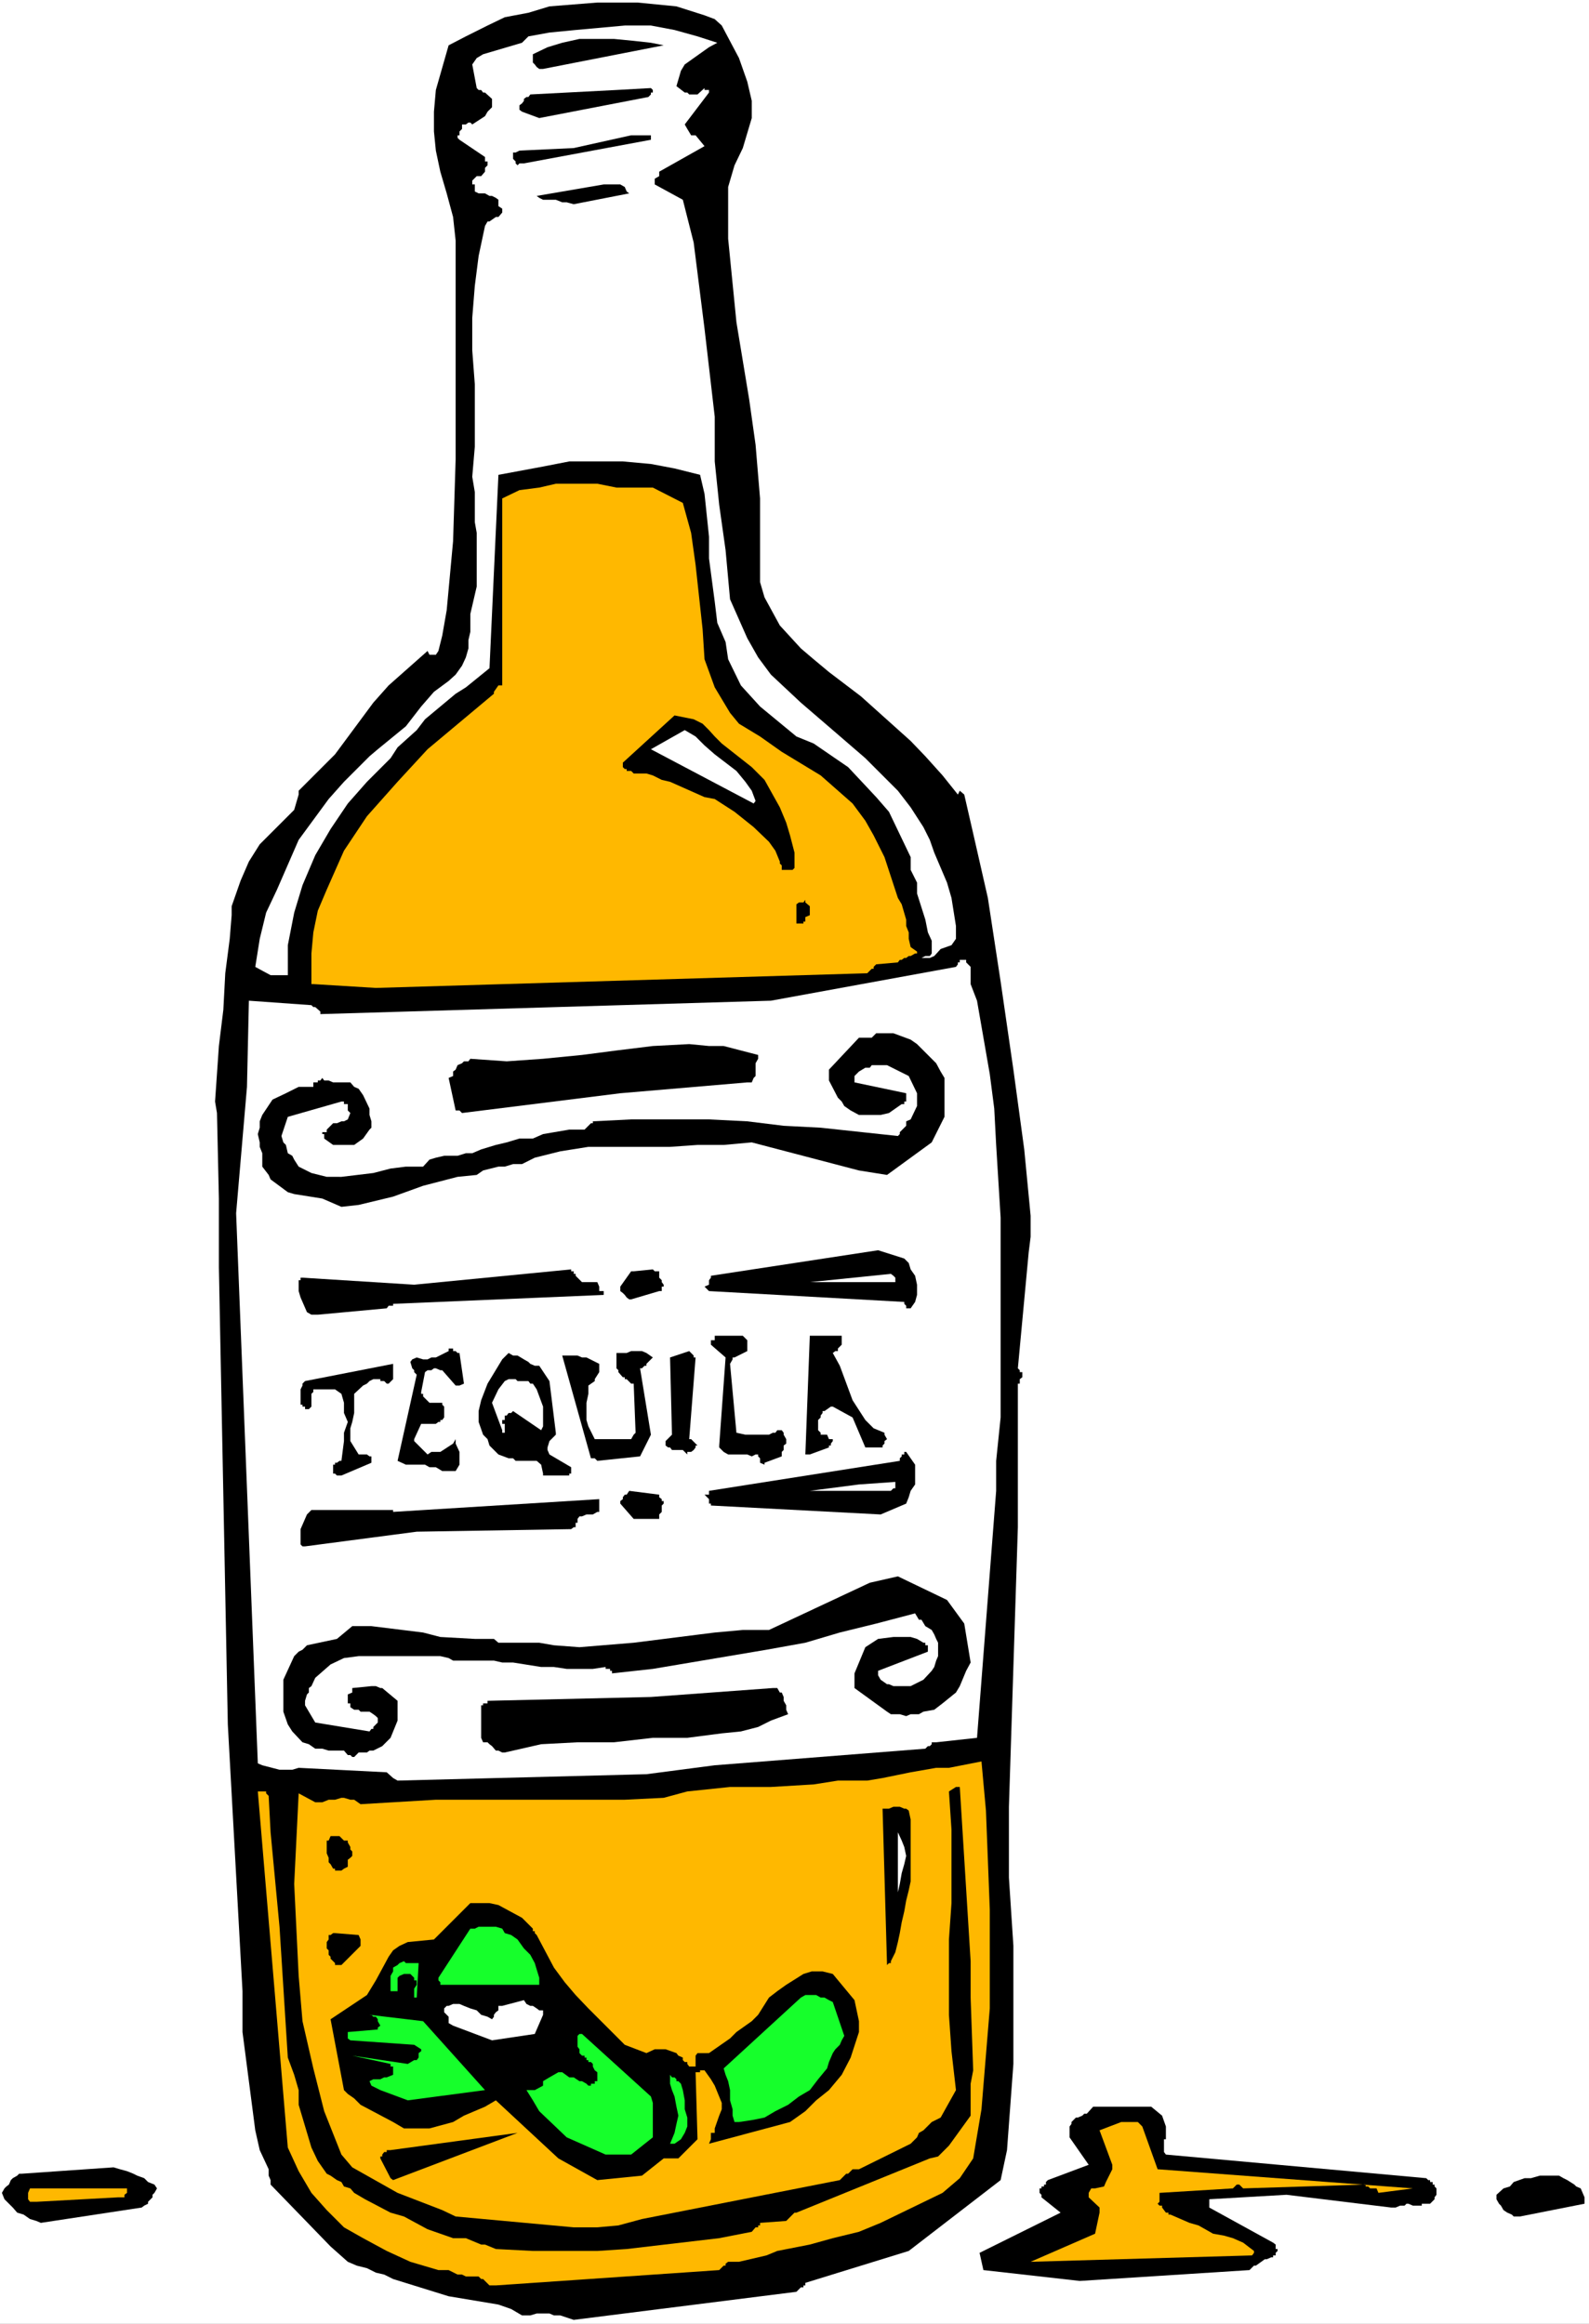 <?xml version="1.0" encoding="UTF-8" standalone="no"?>
<svg
   version="1.0"
   width="106.461mm"
   height="155.668mm"
   id="svg55"
   sodipodi:docname="Tequila.wmf"
   xmlns:inkscape="http://www.inkscape.org/namespaces/inkscape"
   xmlns:sodipodi="http://sodipodi.sourceforge.net/DTD/sodipodi-0.dtd"
   xmlns="http://www.w3.org/2000/svg"
   xmlns:svg="http://www.w3.org/2000/svg">
  <rect width="100%" height="100%" fill="#808080" stroke="none"/>
  <sodipodi:namedview
     id="namedview55"
     pagecolor="#ffffff"
     bordercolor="#000000"
     borderopacity="0.25"
     inkscape:showpageshadow="2"
     inkscape:pageopacity="0.0"
     inkscape:pagecheckerboard="0"
     inkscape:deskcolor="#d1d1d1"
     inkscape:document-units="mm" />
  <defs
     id="defs1">
    <pattern
       id="WMFhbasepattern"
       patternUnits="userSpaceOnUse"
       width="6"
       height="6"
       x="0"
       y="0" />
  </defs>
  <path
     style="fill:#ffffff;fill-opacity:1;fill-rule:evenodd;stroke:none"
     d="M 0,588.353 H 402.373 V 0 H 0 Z"
     id="path1" />
  <path
     style="fill:#000000;fill-opacity:1;fill-rule:evenodd;stroke:none"
     d="m 242.555,201.181 0.485,-0.97 1.131,0.97 2.262,9.857 3.717,16.321 3.232,21.168 3.232,22.3 2.747,20.199 1.616,16.805 v 5.333 l -0.485,3.878 -2.747,29.41 0.485,0.485 v 0.485 h 0.646 v 1.293 l -0.646,0.485 v 1.131 h -0.485 v 36.358 l -2.262,70.777 v 17.937 l 1.131,17.29 v 29.894 l -1.616,21.815 -1.616,7.595 -23.27,17.937 -26.178,8.08 v 0.646 h -0.485 v 0.485 h -0.646 l -1.131,1.131 -56.397,7.11 -3.394,-1.131 h -1.616 l -1.131,-0.485 h -3.232 l -1.616,0.485 h -2.101 l -2.747,-1.616 -3.232,-1.131 -12.604,-2.101 -14.059,-4.363 -2.262,-1.131 -2.101,-0.485 -2.262,-1.131 -2.586,-0.646 -2.262,-0.97 -4.363,-3.878 -15.19,-15.674 v -1.131 l -0.485,-1.131 v -1.616 l -2.262,-4.848 -1.131,-5.009 -3.232,-24.885 V 504.164 L 57.69,436.619 55.427,320.92 v -17.452 l -0.485,-21.653 -0.485,-2.909 0.97,-14.058 1.131,-9.211 0.485,-9.211 1.131,-8.726 0.485,-5.979 v -2.262 l 2.262,-6.464 2.101,-4.848 2.747,-4.363 8.726,-8.726 1.131,-3.878 v -0.97 l 9.211,-9.211 9.696,-13.089 3.878,-4.363 9.857,-8.726 0.485,0.97 h 1.616 l 0.646,-0.97 0.97,-3.878 1.131,-6.464 1.616,-17.452 0.646,-20.684 V 60.92 l -0.646,-5.979 -1.616,-5.979 -1.616,-5.494 -1.131,-5.333 -0.485,-4.848 v -5.009 l 0.485,-5.494 3.232,-11.311 4.363,-2.262 5.494,-2.747 4.363,-2.101 5.979,-1.131 5.333,-1.616 12.12,-0.97 h 10.181 l 9.857,0.97 7.11,2.262 2.586,0.97 1.778,1.616 4.363,8.241 2.101,5.979 1.131,4.848 v 4.363 l -2.262,7.595 -2.101,4.363 -1.616,5.494 v 13.089 l 2.101,21.168 3.232,19.553 1.616,11.473 1.131,13.574 v 17.452 3.717 l 1.131,3.878 3.878,7.11 5.333,5.817 3.232,2.747 3.878,3.232 8.08,6.14 12.604,11.311 3.717,3.878 4.363,4.848 z"
     id="path2" />
  <path
     style="fill:#ffffff;fill-opacity:1;fill-rule:evenodd;stroke:none"
     d="m 233.344,242.548 h 2.101 l 1.131,-0.485 1.616,-1.778 2.747,-0.97 1.131,-1.616 v -3.232 l -1.131,-7.11 -1.131,-3.878 -3.232,-7.595 -1.131,-3.232 -1.616,-3.232 -3.232,-5.009 -3.232,-4.201 -8.241,-8.241 -8.241,-7.11 -8.08,-6.948 -7.595,-7.11 -3.232,-4.363 -2.747,-4.848 -4.363,-9.857 -1.131,-12.443 -1.616,-11.473 -1.131,-10.988 V 105.519 L 178.402,83.219 175.654,61.405 172.907,50.578 165.797,46.7 v -1.454 l 1.131,-0.646 v -1.131 l 11.473,-6.464 -2.262,-2.747 h -1.131 l -0.97,-1.616 -0.646,-1.131 6.141,-8.08 v -0.646 h -1.131 v -0.485 l -1.778,1.616 h -2.101 l -0.485,-0.485 h -0.646 l -2.101,-1.616 1.131,-3.878 0.97,-1.616 6.141,-4.363 2.101,-1.131 -5.009,-1.616 -5.817,-1.616 -5.979,-1.131 h -6.625 l -12.443,1.131 -6.625,0.646 -5.333,0.97 -1.616,1.616 -9.857,2.909 -1.616,0.97 -1.131,1.616 1.131,5.979 0.485,0.485 h 0.646 l 0.485,0.646 h 0.485 l 1.778,1.616 v 2.101 l -1.131,1.131 -0.646,1.131 -3.232,2.101 -0.485,-0.485 h -0.485 l -0.646,0.485 h -0.485 -0.485 v 1.131 l -0.646,0.646 v 0.97 h -0.485 v 0.646 l 0.485,0.485 6.464,4.363 v 1.131 h 0.646 V 41.852 l -0.646,0.646 v 0.97 l -0.97,1.131 h -1.131 l -1.131,1.131 v 0.97 h 0.646 v 1.778 l 0.97,0.485 h 1.616 l 1.131,0.646 h 0.646 l 0.97,0.485 0.646,0.485 v 0.646 0.485 0.485 l 0.97,0.646 v 0.97 l -0.97,1.131 h -0.646 l -1.616,1.131 h -0.485 l -0.646,1.131 -1.616,7.595 -0.97,7.595 -0.646,8.08 v 8.241 l 0.646,8.564 v 15.836 l -0.646,7.595 0.646,3.878 v 7.595 l 0.485,2.747 v 13.574 l -1.616,6.948 v 4.525 l -0.485,2.101 v 2.101 l -0.646,2.262 -0.97,2.101 -1.616,2.262 -1.778,1.616 -3.717,2.747 -3.232,3.717 -3.878,5.009 -7.11,5.817 -2.101,1.778 -4.363,4.363 -2.101,2.101 -3.878,4.363 -7.595,10.342 -5.494,12.604 -2.747,5.817 -1.616,6.625 -1.131,7.11 1.778,0.97 2.101,1.131 h 4.363 v -7.595 l 1.616,-8.241 2.101,-6.948 3.232,-7.595 3.878,-6.625 4.363,-6.464 4.848,-5.494 5.979,-5.979 1.778,-2.747 4.848,-4.363 2.101,-2.747 7.757,-6.464 2.586,-1.616 5.979,-4.848 2.262,-48.962 11.312,-2.101 6.625,-1.293 h 13.574 l 7.11,0.646 5.979,1.131 6.464,1.616 1.131,4.848 1.131,10.827 v 5.494 l 1.454,10.988 0.646,5.333 2.101,4.848 0.646,4.363 3.232,6.625 4.848,5.333 9.211,7.595 4.363,1.778 8.726,5.979 7.11,7.595 3.232,3.717 5.494,11.473 v 3.232 l 1.616,3.232 v 2.747 l 2.101,6.625 0.646,3.232 0.97,2.101 v 3.232 l -0.485,0.646 h -1.131 z"
     id="path3" />
  <path
     style="fill:#ffb800;fill-opacity:1;fill-rule:evenodd;stroke:none"
     d="m 125.56,578.658 56.558,-3.878 1.131,-1.131 h 0.485 v -0.485 l 0.646,-0.485 h 2.747 l 6.949,-1.616 2.747,-1.131 8.241,-1.616 5.817,-1.616 6.625,-1.616 5.494,-2.262 15.675,-7.595 4.363,-3.717 3.394,-5.009 2.101,-12.443 2.101,-25.531 v -25.047 l -0.485,-12.604 -0.485,-12.443 -1.131,-12.443 -8.241,1.616 h -3.232 l -6.464,1.131 -7.11,1.454 -3.878,0.646 h -7.433 l -6.141,0.97 -10.827,0.646 h -10.342 l -10.827,1.131 -5.979,1.616 -9.857,0.485 h -47.832 l -19.068,1.131 -1.616,-1.131 h -0.97 l -1.616,-0.485 h -0.646 l -1.616,0.485 h -1.616 l -1.616,0.646 h -1.778 l -4.201,-2.262 -1.131,22.946 1.131,23.269 0.97,11.473 2.747,11.958 2.747,10.827 4.363,10.988 2.747,3.232 11.473,6.464 11.312,4.363 3.394,1.616 29.895,2.747 h 5.979 l 5.333,-0.485 5.979,-1.616 50.095,-9.857 1.131,-1.131 0.485,-0.485 h 0.485 l 1.131,-1.131 h 1.616 l 13.089,-6.464 1.616,-1.616 0.485,-1.131 1.131,-0.646 2.101,-2.101 2.262,-1.131 3.878,-6.948 -1.131,-9.857 -0.646,-9.211 v -19.068 l 0.646,-9.211 v -18.583 l -0.646,-9.695 1.778,-1.131 h 0.485 0.485 l 2.747,44.114 v 9.211 l 0.646,18.421 -0.646,3.393 v 8.08 l -5.494,7.595 -2.747,2.747 -2.101,0.485 -33.773,13.735 h -0.485 l -2.101,2.101 -6.625,0.485 v 0.646 h -0.485 v 0.485 h -0.646 l -0.97,1.131 -8.241,1.616 -23.431,2.747 -7.433,0.485 h -16.321 l -9.373,-0.485 -2.747,-1.131 h -0.97 l -3.878,-1.616 h -3.232 l -6.464,-2.262 -5.979,-3.232 -3.394,-0.97 -6.464,-3.393 -2.747,-1.616 -0.97,-1.131 -1.616,-0.485 -0.646,-1.131 -1.131,-0.485 -1.616,-1.131 -0.97,-0.485 -2.262,-3.232 -1.616,-3.393 -3.232,-10.827 v -3.717 l -1.131,-3.878 -1.616,-4.363 -2.101,-33.126 -2.262,-23.915 -0.485,-9.211 -0.646,-0.646 v -0.485 h -0.485 -0.485 -0.646 -0.485 l 7.595,90.168 2.747,5.979 3.232,5.494 3.878,4.363 4.363,4.363 4.848,2.747 5.979,3.232 5.979,2.747 7.11,2.101 h 2.586 l 2.262,1.131 h 1.131 l 0.97,0.485 h 3.232 l 0.646,0.646 h 0.485 l 1.616,1.616 z"
     id="path4" />
  <path
     style="fill:#000000;fill-opacity:1;fill-rule:evenodd;stroke:none"
     d="m 273.42,577.527 42.984,-2.747 1.131,-1.131 h 0.485 l 2.262,-1.616 h 0.485 l 1.131,-0.485 h 0.485 v -0.485 h 0.646 v -0.646 l 0.485,-0.485 v -0.485 h -0.485 v -1.131 l -0.646,-0.485 -16.16,-8.888 v -2.101 l 19.553,-1.131 26.502,3.232 h 1.131 l 1.131,-0.485 h 1.131 l 0.485,-0.485 h 0.485 l 1.131,0.485 h 2.262 v -0.485 h 2.101 l 1.131,-1.131 v -0.485 l 0.485,-0.646 v -1.616 l -0.485,-0.485 v -0.485 h -0.485 v -0.646 h -0.646 v -0.485 h -0.485 l -0.485,-0.485 -65.931,-5.979 -0.485,-0.646 v -3.232 h 0.485 v -3.232 l -0.97,-2.747 -2.747,-2.262 h -14.705 l -1.616,1.778 h -0.646 l -0.485,0.485 -1.131,0.485 h -0.485 l -1.131,1.131 v 0.485 l -0.485,0.646 v 2.747 l 4.848,6.948 -10.342,3.878 -0.485,0.485 v 0.646 h -0.485 v 0.485 h -0.646 v 0.485 h -0.485 v 1.131 l 0.485,0.485 v 0.646 l 4.848,3.878 -20.523,10.18 0.97,4.363 z"
     id="path5" />
  <path
     style="fill:#ffb800;fill-opacity:1;fill-rule:evenodd;stroke:none"
     d="m 260.977,572.679 56.074,-1.616 0.485,-0.646 v -0.485 l -2.747,-2.101 -2.586,-1.131 -2.262,-0.646 -2.747,-0.485 -3.717,-2.101 -2.262,-0.646 -4.848,-2.101 h -0.485 v -0.485 h -0.646 l -0.97,-1.293 v -0.485 h -0.646 l -0.485,-0.485 0.485,-0.485 v -2.262 l 18.583,-1.131 0.97,-0.97 h 0.646 l 0.97,0.97 31.026,-0.97 v 0.485 h 0.646 l 0.485,0.485 h 0.485 0.646 0.485 l 0.485,1.131 8.726,-1.131 -64.638,-4.848 -3.878,-10.827 -1.131,-1.131 h -4.201 l -5.494,2.101 3.232,8.726 v 1.131 l -1.616,3.232 -0.485,1.131 -2.262,0.485 h -0.97 l -0.646,1.131 v 1.131 l 2.747,2.585 v 1.293 l -1.131,5.332 z"
     id="path6" />
  <path
     style="fill:#000000;fill-opacity:1;fill-rule:evenodd;stroke:none"
     d="m 10.342,562.822 25.532,-3.878 0.646,-0.485 0.97,-0.485 v -0.485 l 0.646,-0.646 0.485,-0.485 v -0.646 l 0.485,-0.485 0.646,-1.131 -0.646,-0.97 -1.616,-0.646 -0.97,-0.97 -1.778,-0.646 -0.97,-0.485 -1.616,-0.646 -1.778,-0.485 -1.616,-0.485 -23.27,1.616 H 4.848 l -0.485,0.485 -1.131,0.646 -0.485,0.485 -0.485,1.131 -0.646,0.485 -0.485,0.485 -0.646,1.131 0.646,1.616 1.131,1.131 0.97,0.97 1.131,1.293 1.616,0.485 1.616,1.131 1.616,0.485 z"
     id="path7" />
  <path
     style="fill:#000000;fill-opacity:1;fill-rule:evenodd;stroke:none"
     d="m 384.921,561.206 16.321,-3.232 v -1.616 l -0.485,-1.131 -0.485,-1.131 -1.131,-0.485 -0.485,-0.485 -1.778,-1.131 -0.97,-0.485 -1.131,-0.646 h -2.747 -2.101 l -2.262,0.646 h -1.616 l -2.747,0.97 -0.97,1.131 -1.616,0.485 -1.778,1.616 v 1.131 l 0.646,1.131 0.485,0.485 0.646,1.131 0.97,0.646 1.131,0.485 0.485,0.485 z"
     id="path8" />
  <path
     style="fill:#ffb800;fill-opacity:1;fill-rule:evenodd;stroke:none"
     d="m 9.211,557.489 20.684,-1.131 h 0.485 0.646 0.485 v -0.646 l 0.646,-0.485 v -1.131 H 31.511 8.241 7.595 l -0.485,1.131 v 1.131 0.485 l 0.485,0.646 h 0.646 z"
     id="path9" />
  <path
     style="fill:#ffffff;fill-opacity:1;fill-rule:evenodd;stroke:none"
     d="m 389.93,555.227 h 0.485 0.646 0.485 0.485 0.646 0.485 -0.485 -0.646 -0.485 -0.485 -0.646 z"
     id="path10" />
  <path
     style="fill:#000000;fill-opacity:1;fill-rule:evenodd;stroke:none"
     d="m 99.543,551.995 31.511,-11.958 -32.158,4.363 h -0.485 -0.485 v 0.485 h -0.646 l -0.485,0.646 v 0.485 h -0.485 v 0.485 l 2.586,5.009 z"
     id="path11" />
  <path
     style="fill:#000000;fill-opacity:1;fill-rule:evenodd;stroke:none"
     d="m 151.253,551.995 11.312,-1.131 5.494,-4.363 h 3.717 l 4.848,-4.848 -0.485,-16.967 h 1.131 v -0.485 h 1.131 l 1.616,2.262 0.97,1.616 1.778,4.363 v 1.616 l -0.646,1.616 -1.131,3.232 v 1.131 h -0.97 v 1.616 l -0.485,1.131 20.523,-5.494 3.878,-2.747 2.747,-2.747 3.232,-2.585 3.232,-3.878 2.262,-4.363 2.101,-6.464 v -2.747 l -1.131,-5.333 -5.494,-6.625 -2.586,-0.646 h -2.747 l -2.101,0.646 -4.363,2.747 -2.262,1.616 -2.101,1.616 -2.747,4.363 -1.616,1.616 -3.878,2.747 -1.616,1.616 -5.333,3.717 H 176.624 l -0.485,0.646 v 2.747 h -1.616 l -0.485,-0.646 v -0.485 h -0.646 l -0.485,-0.485 v -0.646 l -1.131,-0.485 -0.485,-0.646 -2.747,-0.97 h -2.747 l -2.101,0.97 -5.494,-2.101 -9.211,-9.211 -3.232,-3.393 -2.747,-3.232 -2.747,-3.717 -4.363,-8.241 -0.485,-0.485 v -0.485 h -0.485 v -0.646 l -2.747,-2.747 -5.979,-3.232 -2.262,-0.485 h -4.848 l -9.211,9.211 -6.625,0.646 -2.101,0.97 -1.616,1.131 -1.131,1.616 -1.131,2.101 -2.101,3.878 -2.262,3.717 -9.211,6.14 3.394,17.937 0.97,0.97 1.616,1.131 1.616,1.616 8.241,4.363 2.747,1.616 h 6.464 l 5.979,-1.616 2.747,-1.616 5.333,-2.262 2.747,-1.616 15.836,14.705 z"
     id="path12" />
  <path
     style="fill:#16ff2b;fill-opacity:1;fill-rule:evenodd;stroke:none"
     d="m 153.354,545.532 h 6.464 l 5.494,-4.363 v -5.979 -1.778 -0.97 l -0.485,-1.616 -17.452,-15.836 h -0.646 l -0.485,0.485 v 2.747 l 0.485,0.646 v 0.97 l 0.646,0.646 h 0.646 v 0.485 h 0.485 v 0.646 h 0.485 v 0.485 h 0.646 l 0.485,0.485 v 0.646 l 0.485,0.97 0.646,0.485 v 2.262 h -0.646 v 0.646 h -0.97 v 0.485 h -0.646 l -0.485,-0.485 -1.131,-0.646 h -0.646 l -1.454,-0.97 h -1.131 l -1.778,-1.293 h -0.97 l -2.262,1.293 -1.616,0.97 v 1.131 l -2.101,1.131 h -2.101 l 1.616,2.585 1.616,2.747 6.949,6.625 z"
     id="path13" />
  <path
     style="fill:#16ff2b;fill-opacity:1;fill-rule:evenodd;stroke:none"
     d="m 170.807,542.785 1.616,-1.131 0.97,-1.616 0.646,-1.616 v -2.262 l -0.646,-2.101 v -2.262 l -0.485,-2.585 -0.485,-1.616 -0.646,-0.646 h -0.485 v -0.485 l -0.485,-0.485 h -0.646 l -0.485,-0.646 v 2.262 l 0.485,1.616 0.646,1.616 0.485,2.585 0.485,2.262 -0.485,2.101 -0.485,2.262 -1.131,2.747 h 0.485 z"
     id="path14" />
  <path
     style="fill:#16ff2b;fill-opacity:1;fill-rule:evenodd;stroke:none"
     d="m 187.128,537.29 3.232,-0.485 3.232,-0.646 2.747,-1.616 3.232,-1.616 2.747,-2.101 2.747,-1.616 2.101,-2.747 2.262,-2.747 0.485,-1.616 0.485,-1.131 0.485,-1.131 0.646,-0.97 0.646,-0.646 0.485,-0.485 0.485,-1.131 0.646,-1.131 -2.909,-8.564 -0.97,-0.485 -1.131,-0.646 h -0.97 l -1.131,-0.646 h -1.131 -0.485 -1.131 l -1.131,0.646 -19.553,17.937 0.485,1.616 0.646,1.616 0.485,2.262 v 0.97 1.616 l 0.646,2.262 v 1.616 l 0.485,1.616 h 0.485 z"
     id="path15" />
  <path
     style="fill:#16ff2b;fill-opacity:1;fill-rule:evenodd;stroke:none"
     d="m 103.26,531.796 19.553,-2.585 -15.675,-17.452 -13.574,-1.616 h 0.485 l 0.485,0.485 h 0.646 l 0.485,0.646 v 0.485 l 0.646,1.131 -0.646,0.485 v 0.485 l -7.595,0.646 v 1.616 l 0.646,0.485 16.16,1.131 1.778,1.131 v 0.485 l -0.646,0.485 v 1.131 l -0.485,0.646 h -0.646 l -1.616,0.97 -14.059,-2.101 9.696,2.101 v 0.646 h 0.646 v 2.101 l -1.616,0.646 h -0.646 l -0.97,0.485 h -1.778 l -0.97,0.485 0.485,1.131 2.262,1.131 z"
     id="path16" />
  <path
     style="fill:#ffffff;fill-opacity:1;fill-rule:evenodd;stroke:none"
     d="m 127.176,523.717 9.857,-3.232 z"
     id="path17" />
  <path
     style="fill:#ffffff;fill-opacity:1;fill-rule:evenodd;stroke:none"
     d="m 124.59,516.607 10.827,-1.616 2.101,-4.848 v -0.646 -0.485 h -0.97 l -0.646,-0.485 -0.97,-0.646 h -0.646 l -0.97,-0.485 -0.646,-0.97 -5.494,1.454 h -0.97 v 0.646 0.485 l -0.646,0.485 -0.485,0.646 v 0.485 l -0.485,0.646 -1.131,-0.646 -1.616,-0.485 -1.131,-1.131 -1.616,-0.485 -1.616,-0.646 -1.131,-0.485 h -1.616 l -1.131,0.485 h -0.485 l -0.646,0.646 v 0.97 l 0.646,0.646 0.485,0.485 v 0.646 0.97 l 1.131,0.646 z"
     id="path18" />
  <path
     style="fill:#16ff2b;fill-opacity:1;fill-rule:evenodd;stroke:none"
     d="m 105.522,505.78 0.485,-8.726 h -0.485 -0.646 -0.485 -0.485 -0.646 -0.485 l -0.485,-0.485 -1.131,0.485 -0.485,0.485 -1.131,0.646 v 0.97 l -0.646,1.131 v 1.616 0.646 1.616 h 0.646 1.131 v -1.616 -0.646 -1.131 l 0.485,-0.485 1.131,-0.485 h 0.485 0.485 0.646 l 0.485,0.485 0.485,0.485 v 0.646 h 0.646 v 0.485 0.646 l -0.646,0.97 v 0.646 0.97 0.646 z"
     id="path19" />
  <path
     style="fill:#16ff2b;fill-opacity:1;fill-rule:evenodd;stroke:none"
     d="m 113.602,502.548 h 22.947 v -1.778 l -0.646,-2.101 -0.485,-1.616 -1.131,-2.101 -1.616,-1.616 -1.616,-2.262 -1.616,-1.131 -1.616,-0.485 -0.646,-1.131 -1.616,-0.485 h -0.97 -1.131 -1.131 -1.131 l -0.97,0.485 h -1.131 l -8.08,12.443 v 0.646 l 0.485,0.485 v 0.646 h 0.485 0.485 0.646 z"
     id="path20" />
  <path
     style="fill:#000000;fill-opacity:1;fill-rule:evenodd;stroke:none"
     d="m 86.454,497.539 4.848,-4.848 v -0.485 -0.485 -0.646 l -0.485,-1.131 -5.979,-0.485 h -0.485 l -0.646,0.485 h -0.485 v 1.131 l -0.485,0.646 v 0.485 1.131 l 0.485,0.485 v 1.131 l 0.485,0.485 v 0.485 l 0.646,0.646 0.485,0.485 v 0.485 h 0.485 0.646 z"
     id="path21" />
  <path
     style="fill:#000000;fill-opacity:1;fill-rule:evenodd;stroke:none"
     d="m 225.587,496.57 1.131,-2.262 0.646,-2.585 0.485,-2.262 0.485,-2.747 0.646,-2.747 0.485,-2.747 0.646,-2.585 0.485,-2.262 v -2.747 -2.101 -2.262 -2.747 -1.616 -2.101 -2.101 l -0.485,-2.262 -0.646,-0.485 h -0.485 l -1.131,-0.485 h -0.485 -1.131 l -1.131,0.485 h -0.485 -1.131 l 1.131,39.59 0.485,-0.485 h 0.485 z"
     id="path22" />
  <path
     style="fill:#ffffff;fill-opacity:1;fill-rule:evenodd;stroke:none"
     d="m 227.365,480.734 v -1.616 l 0.485,-2.101 0.485,-2.747 0.646,-2.262 0.485,-2.101 -0.485,-2.262 -0.646,-1.616 -0.97,-2.101 z"
     id="path23" />
  <path
     style="fill:#000000;fill-opacity:1;fill-rule:evenodd;stroke:none"
     d="m 84.838,473.624 h 0.485 0.646 0.485 l 0.646,-0.485 0.97,-0.485 v -0.646 -0.485 -0.646 l 0.646,-0.485 0.485,-0.485 v -1.131 l -0.485,-0.485 v -0.646 l -0.646,-1.131 v -0.485 h -0.97 l -1.131,-1.131 h -1.131 -0.485 -0.646 l -0.485,1.131 H 82.737 v 0.485 1.131 0.646 0.97 l 0.485,1.131 v 1.131 l 0.485,0.485 0.646,1.131 h 0.485 z"
     id="path24" />
  <path
     style="fill:#ffffff;fill-opacity:1;fill-rule:evenodd;stroke:none"
     d="m 100.674,450.839 63.022,-1.616 17.291,-2.262 53.327,-4.201 0.646,-0.646 h 0.485 l 0.485,-0.485 v -0.485 h 0.646 0.485 l 10.342,-1.131 4.848,-62.536 v -7.595 l 1.131,-10.988 v -26.663 -5.333 -18.583 l -1.131,-18.421 -0.485,-9.211 -1.131,-8.726 -3.232,-18.583 -1.616,-4.201 v -0.646 -1.131 -2.585 l -1.131,-1.131 v -0.646 h -1.616 v 0.646 H 242.555 v 0.485 l -0.485,0.646 -46.863,8.564 -114.086,3.393 v -0.646 l -1.293,-1.131 h -0.485 l -0.485,-0.485 -15.836,-1.131 -0.485,21.815 -2.747,31.995 5.494,139.292 1.131,0.485 4.363,1.131 h 3.232 l 1.616,-0.485 22.3,1.131 1.616,1.454 z"
     id="path25" />
  <path
     style="fill:#000000;fill-opacity:1;fill-rule:evenodd;stroke:none"
     d="m 77.243,391.535 28.279,-3.717 39.106,-0.646 0.646,-0.485 h 0.485 v -1.131 h 0.485 v -0.97 l 0.485,-0.646 h 0.646 l 1.131,-0.485 h 1.616 l 1.131,-0.646 h 0.485 v -0.485 -2.747 l -52.195,3.232 v -0.485 H 78.859 l -1.131,1.131 -1.616,3.717 v 3.878 l 0.485,0.485 z"
     id="path26" />
  <path
     style="fill:#000000;fill-opacity:1;fill-rule:evenodd;stroke:none"
     d="m 76.596,323.505 28.279,1.778 39.753,-3.878 v 0.485 h 0.646 v 0.646 h 0.485 v 0.485 l 1.616,1.616 h 3.878 l 0.485,1.131 v 1.131 h 1.131 v 0.97 l -53.327,2.262 v 0.485 h -1.131 l -0.485,0.646 -17.452,1.616 h -1.616 l -1.131,-0.646 -1.616,-3.717 -0.485,-1.616 v -2.747 h 0.485 v -0.646 z"
     id="path27" />
  <path
     style="fill:#000000;fill-opacity:1;fill-rule:evenodd;stroke:none"
     d="m 160.949,384.587 h 4.363 0.485 1.131 v -0.646 -0.485 l 0.646,-0.646 v -1.131 -0.485 l 0.485,-0.485 v -0.646 h -0.485 v -0.485 l -0.646,-0.485 v -0.646 l -7.595,-0.97 -0.646,0.97 h -0.485 l -0.485,0.646 v 0.485 l -0.646,0.485 v 0.646 l 3.394,3.878 z"
     id="path28" />
  <path
     style="fill:#000000;fill-opacity:1;fill-rule:evenodd;stroke:none"
     d="m 160.464,321.89 4.848,-0.485 0.485,0.485 h 1.131 v 0.646 0.97 l 0.646,0.646 v 0.485 l 0.485,0.646 v 0.485 h -0.485 v 1.131 h -0.646 l -7.11,2.101 h -0.485 l -0.646,-0.485 -0.485,-0.646 -0.485,-0.485 -0.646,-0.485 v -1.131 l 2.747,-3.878 z"
     id="path29" />
  <path
     style="fill:#000000;fill-opacity:1;fill-rule:evenodd;stroke:none"
     d="m 223.002,383.456 6.464,-2.747 0.646,-1.616 0.485,-1.616 1.131,-1.616 v -1.131 -2.262 -1.616 l -1.131,-1.616 -1.131,-1.616 h -0.485 v 0.646 h -0.646 v 0.485 l -0.485,0.485 v 0.646 l -48.317,7.595 v 0.97 h -1.131 l 1.131,1.131 v 0.485 0.646 h 0.485 v 0.485 z"
     id="path30" />
  <path
     style="fill:#000000;fill-opacity:1;fill-rule:evenodd;stroke:none"
     d="m 222.356,316.557 6.625,2.101 1.131,1.131 0.485,1.616 1.131,1.616 0.485,2.262 v 1.616 0.97 l -0.485,1.778 -1.131,1.616 h -0.485 -0.646 v -0.646 l -0.485,-0.485 v -0.485 l -49.448,-2.747 -1.131,-1.131 1.131,-0.485 v -0.646 -0.485 l 0.485,-0.646 v -0.485 z"
     id="path31" />
  <path
     style="fill:#ffffff;fill-opacity:1;fill-rule:evenodd;stroke:none"
     d="m 205.065,377.477 h 20.523 l 0.646,-0.646 h 0.485 v -0.97 -0.646 l -9.211,0.646 z"
     id="path32" />
  <path
     style="fill:#ffffff;fill-opacity:1;fill-rule:evenodd;stroke:none"
     d="m 205.065,324.637 20.523,-2.101 0.646,0.485 0.485,0.485 h 0.646 -0.646 v 0.646 0.485 h -9.211 z"
     id="path33" />
  <path
     style="fill:#000000;fill-opacity:1;fill-rule:evenodd;stroke:none"
     d="m 86.454,373.599 7.595,-3.232 v -1.616 h -0.485 l -0.646,-0.485 H 90.817 l -2.101,-3.393 v -3.232 l 0.485,-1.616 0.485,-2.262 V 352.915 l 2.262,-2.101 0.97,-0.485 0.646,-0.646 0.97,-0.485 h 1.778 v 0.485 h 0.97 l 0.646,0.646 h 0.485 l 1.131,-1.131 v -0.485 -0.646 -1.616 -0.646 -0.485 l -22.3,4.363 -0.646,0.646 v 0.485 l -0.485,0.97 v 3.878 h 0.485 v 0.485 h 0.646 v 0.646 h 0.97 l 0.646,-0.646 V 352.915 l 0.485,-0.485 v -0.646 h 0.485 1.293 3.717 l 1.616,1.131 0.646,2.262 v 2.585 l 0.97,2.262 -0.97,2.747 v 2.101 l -0.646,5.009 h -0.485 l -0.646,0.485 h -0.485 v 0.485 h -0.485 v 2.262 h 0.485 l 0.485,0.485 z"
     id="path34" />
  <path
     style="fill:#000000;fill-opacity:1;fill-rule:evenodd;stroke:none"
     d="m 139.134,373.599 h 5.009 v -0.485 h 0.485 v -1.616 l -5.494,-3.232 -0.485,-1.131 v -0.646 l 0.485,-1.616 1.616,-1.616 v -0.485 l -1.616,-13.089 -2.586,-3.878 h -1.131 l -1.131,-0.485 -0.485,-0.485 -1.131,-0.646 -1.616,-0.97 h -1.131 l -1.131,-0.646 -1.616,1.616 -3.717,6.14 -1.616,4.201 -0.646,2.747 v 2.747 l 1.131,3.232 1.131,1.131 0.485,1.616 2.262,2.262 2.586,0.97 h 1.131 l 0.646,0.646 h 5.333 l 1.131,0.97 0.485,2.262 v 0.485 z"
     id="path35" />
  <path
     style="fill:#000000;fill-opacity:1;fill-rule:evenodd;stroke:none"
     d="m 111.986,372.468 h 3.394 l 0.97,-1.616 v -3.232 l -0.97,-2.101 v -1.131 l -0.646,1.131 -3.232,2.101 h -2.262 l -0.97,0.646 -3.394,-3.393 v -0.485 l 1.778,-3.878 h 3.717 l 0.646,-0.485 h 0.485 v -0.485 h 0.485 l 0.485,-0.646 v -2.747 l -0.485,-0.485 v -0.485 h -3.232 l -1.616,-1.616 V 352.915 h -0.485 v -0.485 l 0.97,-5.009 0.646,-0.485 h 0.97 l 0.646,-0.485 h 0.485 l 1.131,0.485 h 0.485 l 3.394,3.878 h 0.97 l 1.131,-0.485 -1.131,-7.756 h -0.485 l -0.485,-0.485 h -0.646 v -0.646 h -1.131 v 0.646 l -3.232,1.616 h -1.131 l -0.97,0.485 h -1.131 l -1.616,-0.485 -1.131,0.485 -0.485,0.646 0.485,1.616 0.485,0.485 v 0.485 l 0.646,0.646 -4.848,21.815 2.101,0.97 h 4.848 l 1.131,0.646 h 1.616 z"
     id="path36" />
  <path
     style="fill:#000000;fill-opacity:1;fill-rule:evenodd;stroke:none"
     d="m 193.592,370.367 4.363,-1.616 v -1.131 l 0.485,-0.485 v -1.131 l 0.646,-0.485 v -1.131 l -0.646,-1.131 v -0.485 l -0.485,-0.646 h -1.131 l -0.485,0.646 h -0.646 l -0.97,0.485 h -5.979 l -2.262,-0.485 -1.616,-17.452 0.646,-1.131 v -0.485 h 0.485 l 3.232,-1.616 v -2.747 l -1.131,-1.131 h -0.485 -1.131 -5.494 v 1.131 h -0.97 v 1.131 l 3.717,3.232 -1.616,22.3 v 0.485 l 1.131,1.131 1.131,0.646 h 4.848 l 1.131,0.485 0.97,-0.485 h 0.646 v 0.485 l 0.485,0.485 v 1.131 l 1.131,0.485 z"
     id="path37" />
  <path
     style="fill:#000000;fill-opacity:1;fill-rule:evenodd;stroke:none"
     d="m 151.253,369.882 10.827,-1.131 2.747,-5.494 -2.747,-16.805 h 0.485 l 0.646,-0.646 h 0.485 v -0.485 l 1.131,-1.131 0.485,-0.485 -1.616,-1.131 -1.131,-0.485 h -2.747 l -1.131,0.485 h -2.586 v 3.878 l 0.485,0.485 v 0.485 l 1.131,1.293 h 0.485 v 0.485 h 0.485 l 1.131,1.131 h 0.646 l 0.485,12.443 -0.485,0.485 -0.646,1.131 h -1.616 -6.464 -1.131 l -1.616,-3.232 -0.485,-1.616 v -4.363 l 0.485,-2.262 v -2.101 l 1.616,-1.131 v -0.485 l 1.131,-1.778 v -2.101 l -3.232,-1.616 h -1.131 l -1.131,-0.485 h -3.878 l 7.272,26.016 h 0.97 z"
     id="path38" />
  <path
     style="fill:#000000;fill-opacity:1;fill-rule:evenodd;stroke:none"
     d="m 175.654,367.135 0.485,-0.646 v -0.485 h 0.485 l -1.616,-1.616 h -0.485 l 1.616,-20.684 h -0.485 v -0.485 l -1.131,-1.131 -4.848,1.616 0.485,19.553 -1.616,1.616 v 1.131 l 0.646,0.485 h 0.485 l 0.485,0.646 h 2.747 l 1.131,1.131 v -0.646 h 0.97 z"
     id="path39" />
  <path
     style="fill:#000000;fill-opacity:1;fill-rule:evenodd;stroke:none"
     d="m 205.065,368.266 4.848,-1.778 v -0.485 h 0.485 v -0.485 l 0.485,-0.646 v -0.485 h -0.485 -0.485 l -0.485,-1.131 h -1.131 -0.485 v -0.485 l -0.646,-0.646 v -2.585 l 0.646,-0.646 v -0.485 l 0.485,-0.646 v -0.485 h 0.485 l 1.616,-1.131 h 0.485 l 5.009,2.747 3.232,7.595 h 4.363 v -0.485 l 0.485,-0.485 v -0.646 l 0.646,-0.485 -0.646,-1.131 v -0.485 l -2.747,-1.131 -2.101,-2.101 -3.232,-5.009 -3.232,-8.726 -1.778,-3.232 0.646,-0.485 h 0.646 v -0.646 l 0.97,-0.97 v -2.262 h -8.08 l -1.131,30.056 z"
     id="path40" />
  <path
     style="fill:#ffffff;fill-opacity:1;fill-rule:evenodd;stroke:none"
     d="m 127.822,362.126 v -1.616 h -0.646 v -0.97 h 0.646 v -1.131 h 0.485 l 0.485,-0.646 h 0.646 l 0.485,-0.485 7.11,4.848 0.485,-0.97 v -5.009 l -1.616,-4.363 -0.97,-1.454 h -0.646 l -0.485,-0.646 h -2.747 l -0.485,-0.485 h -1.778 l -0.97,0.485 -1.616,2.101 -1.616,3.393 2.586,6.948 v 0.646 h 0.646 z"
     id="path41" />
  <path
     style="fill:#000000;fill-opacity:1;fill-rule:evenodd;stroke:none"
     d="m 86.454,305.569 4.363,-0.485 8.726,-2.101 7.595,-2.747 8.726,-2.262 4.848,-0.485 1.616,-1.131 3.878,-0.97 h 1.616 l 2.101,-0.646 h 2.262 l 3.232,-1.616 6.464,-1.616 7.11,-1.131 h 20.684 l 6.949,-0.485 h 6.625 l 7.11,-0.646 27.148,7.11 7.11,1.131 11.312,-8.241 3.232,-6.464 v -9.857 l -0.97,-1.616 -1.131,-2.101 -4.848,-4.848 -1.616,-1.131 -4.363,-1.616 h -4.363 l -1.131,1.131 h -1.131 -0.485 -1.616 l -7.595,8.08 v 2.747 l 2.262,4.363 0.97,0.97 0.646,1.131 1.616,1.131 2.101,1.131 h 5.494 l 2.101,-0.485 3.232,-2.262 h 0.646 v -0.646 h 0.485 v -2.101 l -13.089,-2.747 v -1.616 l 1.131,-1.131 1.616,-0.97 h 1.131 l 0.485,-0.646 h 3.878 l 5.494,2.747 2.101,4.363 v 3.232 l -1.616,3.393 -1.131,0.485 v 1.131 l -1.616,1.616 v 0.485 l -0.485,0.485 -19.553,-2.101 -9.373,-0.485 -9.211,-1.131 -9.696,-0.485 h -19.715 l -9.696,0.485 v 0.485 h -0.485 l -1.616,1.616 h -3.878 l -6.625,1.131 -2.586,1.131 h -3.394 l -3.232,0.97 -2.747,0.646 -3.717,1.131 -2.262,0.97 h -1.616 l -2.101,0.646 h -3.394 l -2.101,0.485 -1.616,0.485 -1.616,1.778 h -4.363 l -3.878,0.485 -4.363,1.131 -8.08,0.97 H 82.737 l -3.878,-0.97 -3.232,-1.616 -1.131,-1.778 -0.485,-0.97 -1.131,-0.646 -0.485,-2.101 -0.646,-0.646 -0.485,-1.616 1.616,-4.848 13.574,-3.878 h 0.646 v 0.646 h 0.97 v 0.485 0.646 0.485 l 0.646,0.646 -0.646,1.616 -0.97,0.485 h -0.646 l -1.131,0.485 h -0.97 l -1.616,1.616 v 0.646 h -1.131 v 0.485 h 0.485 v 1.131 l 2.262,1.616 h 5.333 l 2.262,-1.616 1.616,-2.262 0.485,-0.485 v -1.616 l -0.485,-1.616 v -1.616 l -1.616,-3.393 -1.131,-1.616 -1.131,-0.485 -0.97,-1.131 h -0.646 -3.717 l -1.131,-0.485 h -1.131 l -0.485,-0.646 -0.485,0.646 h -0.646 v 0.485 h -0.646 -0.485 v 1.131 h -0.485 -1.616 -1.616 l -3.232,1.616 -3.394,1.616 -2.586,3.878 -0.646,1.616 v 1.616 l -0.485,1.616 0.485,2.101 v 1.131 l 0.646,1.616 v 3.393 l 1.616,2.101 0.485,1.131 4.363,3.232 1.616,0.485 7.11,1.131 z"
     id="path42" />
  <path
     style="fill:#000000;fill-opacity:1;fill-rule:evenodd;stroke:none"
     d="m 89.201,411.734 h 4.848 l 13.089,1.616 4.363,1.131 8.726,0.485 h 4.848 l 1.131,0.97 h 10.342 l 3.717,0.646 6.464,0.485 13.736,-1.131 20.523,-2.585 7.11,-0.646 h 6.625 l 25.532,-11.958 7.11,-1.616 12.443,5.979 4.363,5.979 1.616,9.857 -1.131,2.101 -1.616,3.878 -0.97,1.616 -3.394,2.747 -2.101,1.616 -2.747,0.485 -1.131,0.646 h -2.101 l -1.131,0.485 -1.616,-0.485 h -2.262 l -0.97,-0.646 -8.241,-5.979 v -3.717 l 2.747,-6.625 3.232,-2.101 3.878,-0.485 h 4.363 l 1.616,0.485 1.616,0.97 h 0.485 v 0.646 h 0.646 v 1.616 l -12.604,4.848 v 1.131 l 0.646,1.131 1.616,1.131 h 0.485 l 1.131,0.485 h 4.363 l 3.232,-1.616 2.101,-2.262 0.646,-0.97 0.485,-1.616 0.485,-1.131 v -3.393 l -0.485,-0.97 -0.485,-1.131 -0.646,-1.131 -1.616,-0.97 -0.97,-1.616 h -0.646 l -0.97,-1.616 -9.857,2.585 -9.211,2.262 -8.726,2.585 -9.857,1.778 -28.764,4.848 -10.342,1.131 v -0.646 h -0.485 v -0.485 h -1.131 V 422.076 l -3.232,0.485 h -6.625 l -3.232,-0.485 h -3.232 l -7.11,-1.131 h -2.747 l -2.101,-0.485 h -10.342 l -1.131,-0.646 -2.101,-0.485 H 90.817 l -3.717,0.485 -3.394,1.616 -3.878,3.393 -0.97,2.101 -0.646,0.485 v 1.131 l -0.485,0.485 -0.485,1.616 v 1.131 l 2.586,4.363 13.736,2.262 0.485,-0.646 h 0.485 v -0.485 l 1.131,-1.131 v -1.131 l -0.485,-0.485 -0.646,-0.485 -0.97,-0.646 H 91.302 L 90.817,432.903 h -1.131 l -0.97,-0.646 v -0.97 h -0.646 v -0.646 -0.485 -1.131 l 1.131,-0.485 v -1.131 l 4.848,-0.485 h 1.131 l 1.131,0.485 h 0.485 l 3.878,3.232 v 5.009 l -1.778,4.363 -2.101,2.101 -2.262,1.131 h -0.97 l -0.646,0.485 H 90.817 l -1.131,1.131 h -0.485 l -0.485,-0.485 h -0.646 l -0.97,-1.131 h -3.878 l -1.616,-0.485 h -1.778 l -1.616,-1.131 -1.616,-0.485 -2.586,-2.747 -1.131,-1.778 -1.131,-3.232 v -8.08 l 2.747,-5.979 1.131,-1.131 0.97,-0.485 1.131,-1.131 7.595,-1.616 z"
     id="path43" />
  <path
     style="fill:#000000;fill-opacity:1;fill-rule:evenodd;stroke:none"
     d="m 116.995,281.815 40.076,-5.009 32.158,-2.747 h 1.131 l 0.485,-1.131 0.485,-0.485 v -1.131 -0.97 -1.131 l 0.646,-1.131 v -0.97 l -4.363,-1.131 -4.363,-1.131 h -3.717 l -5.009,-0.485 -9.211,0.485 -9.211,1.131 -8.726,1.131 -9.857,0.97 -9.211,0.646 -9.211,-0.646 -0.485,0.646 h -1.131 l -0.485,0.485 -1.131,0.485 -0.485,1.131 -0.646,0.485 v 1.131 l -1.131,0.485 1.778,8.241 h 0.485 0.485 z"
     id="path44" />
  <path
     style="fill:#000000;fill-opacity:1;fill-rule:evenodd;stroke:none"
     d="m 123.459,430.64 41.368,-0.97 30.865,-2.262 h 1.131 l 0.646,1.131 h 0.485 l 0.485,1.131 v 0.97 l 0.646,1.131 v 1.131 l 0.485,1.131 -4.363,1.616 -3.232,1.616 -4.363,1.131 -4.848,0.485 -8.726,1.131 h -8.726 l -9.857,1.131 h -9.211 l -9.211,0.485 -9.211,2.101 h -0.646 l -0.97,-0.485 h -0.646 l -0.97,-1.131 -0.646,-0.485 -0.485,-0.485 h -1.131 l -0.485,-1.131 v -8.241 h 0.485 v -0.485 h 0.485 0.646 z"
     id="path45" />
  <path
     style="fill:#ffffff;fill-opacity:1;fill-rule:evenodd;stroke:none"
     d="m 124.59,274.059 h 0.485 0.485 0.646 0.97 -0.97 -0.646 -0.485 z"
     id="path46" />
  <path
     style="fill:#ffffff;fill-opacity:1;fill-rule:evenodd;stroke:none"
     d="m 136.548,271.958 h 0.485 0.485 1.131 0.485 1.131 -1.131 -0.485 -1.131 -0.485 z"
     id="path47" />
  <path
     style="fill:#ffb800;fill-opacity:1;fill-rule:evenodd;stroke:none"
     d="m 231.728,241.417 h 0.485 v -0.485 l -1.616,-1.131 -0.485,-2.101 v -1.616 l -0.646,-1.616 v -1.616 l -1.131,-3.878 -0.97,-1.616 -3.394,-10.342 -2.747,-5.494 -2.101,-3.717 -3.232,-4.363 -8.08,-7.11 -9.857,-5.979 -5.494,-3.878 -5.333,-3.232 -2.262,-2.747 -3.878,-6.464 -2.586,-7.11 -0.485,-7.595 -1.778,-16.321 -1.131,-8.08 -2.101,-7.595 -7.595,-3.878 h -4.363 -4.848 l -4.848,-0.97 h -10.504 l -4.201,0.97 -5.009,0.646 -4.363,2.101 v 47.346 h -0.97 l -1.131,1.616 v 0.485 l -16.806,14.058 -7.595,8.241 -7.757,8.726 -5.817,8.726 -4.363,9.857 -2.262,5.333 -1.131,5.494 -0.485,5.333 v 7.756 h 0.485 l 15.836,0.97 124.429,-3.717 1.131,-1.131 h 0.485 v -0.485 l 0.646,-0.646 5.494,-0.485 0.485,-0.646 h 0.485 l 0.646,-0.485 h 0.485 l 0.646,-0.485 h 0.485 z"
     id="path48" />
  <path
     style="fill:#000000;fill-opacity:1;fill-rule:evenodd;stroke:none"
     d="m 202.802,233.822 h 0.646 v -0.485 h 0.485 v -0.485 -0.646 l 1.131,-0.485 v -0.646 -0.485 -0.485 -0.646 l -1.131,-0.97 v -0.646 l -0.485,0.646 h -0.646 -0.485 l -0.646,0.485 v 4.848 h 0.646 z"
     id="path49" />
  <path
     style="fill:#000000;fill-opacity:1;fill-rule:evenodd;stroke:none"
     d="m 199.086,220.249 h 1.616 l 0.485,-0.485 v -3.878 l -1.131,-4.363 -0.97,-3.232 -1.616,-3.878 -3.878,-6.948 -3.232,-3.232 -7.595,-5.979 -1.778,-1.778 -1.454,-1.616 -1.616,-1.616 -2.262,-1.131 -4.848,-0.97 -13.089,11.958 v 1.131 l 0.485,0.485 h 0.485 v 0.485 h 1.131 l 0.646,0.646 h 3.232 l 1.616,0.485 2.262,1.131 2.101,0.485 8.726,3.878 2.586,0.485 5.009,3.232 4.848,3.878 3.878,3.717 1.616,2.262 1.131,2.747 v 0.485 l 0.485,0.485 v 1.131 z"
     id="path50" />
  <path
     style="fill:#ffffff;fill-opacity:1;fill-rule:evenodd;stroke:none"
     d="m 191.329,202.797 -0.97,-2.585 -1.616,-2.262 -2.262,-2.747 -2.747,-2.101 -2.747,-2.101 -2.586,-2.262 -2.262,-2.262 -2.747,-1.616 -8.565,4.848 26.017,13.735 z"
     id="path51" />
  <path
     style="fill:#000000;fill-opacity:1;fill-rule:evenodd;stroke:none"
     d="m 145.274,51.709 14.059,-2.747 -0.646,-0.485 -0.485,-1.131 -1.131,-0.646 h -0.485 -1.131 -0.97 -1.131 -0.485 l -16.968,2.909 0.646,0.485 0.97,0.485 h 1.131 1.616 0.485 l 1.616,0.646 h 1.131 z"
     id="path52" />
  <path
     style="fill:#000000;fill-opacity:1;fill-rule:evenodd;stroke:none"
     d="m 132.67,41.367 32.158,-5.979 v -0.485 -0.646 h -1.131 -0.485 -1.131 -0.646 -0.97 -0.646 l -14.544,3.232 -13.736,0.646 -0.97,0.485 h -0.646 v 0.485 0.646 0.485 l 0.646,0.646 v 0.485 l 0.485,0.485 0.485,-0.485 h 0.646 z"
     id="path53" />
  <path
     style="fill:#000000;fill-opacity:1;fill-rule:evenodd;stroke:none"
     d="m 136.548,29.894 27.633,-5.333 0.646,-0.646 v -0.485 h 0.485 v -0.646 l -0.485,-0.485 -8.726,0.485 -21.815,1.131 -0.485,0.646 h -0.485 l -0.646,0.485 v 0.485 l -0.485,0.646 -0.646,0.485 v 1.131 l 0.646,0.485 z"
     id="path54" />
  <path
     style="fill:#000000;fill-opacity:1;fill-rule:evenodd;stroke:none"
     d="m 137.518,17.452 30.542,-5.979 -3.232,-0.646 -4.363,-0.485 -5.009,-0.485 h -3.717 -5.009 l -4.363,0.97 -3.717,1.131 -3.717,1.778 v 0.485 0.485 0.646 0.485 l 0.485,0.485 0.485,0.646 0.646,0.485 h 0.485 z"
     id="path55" />
</svg>

